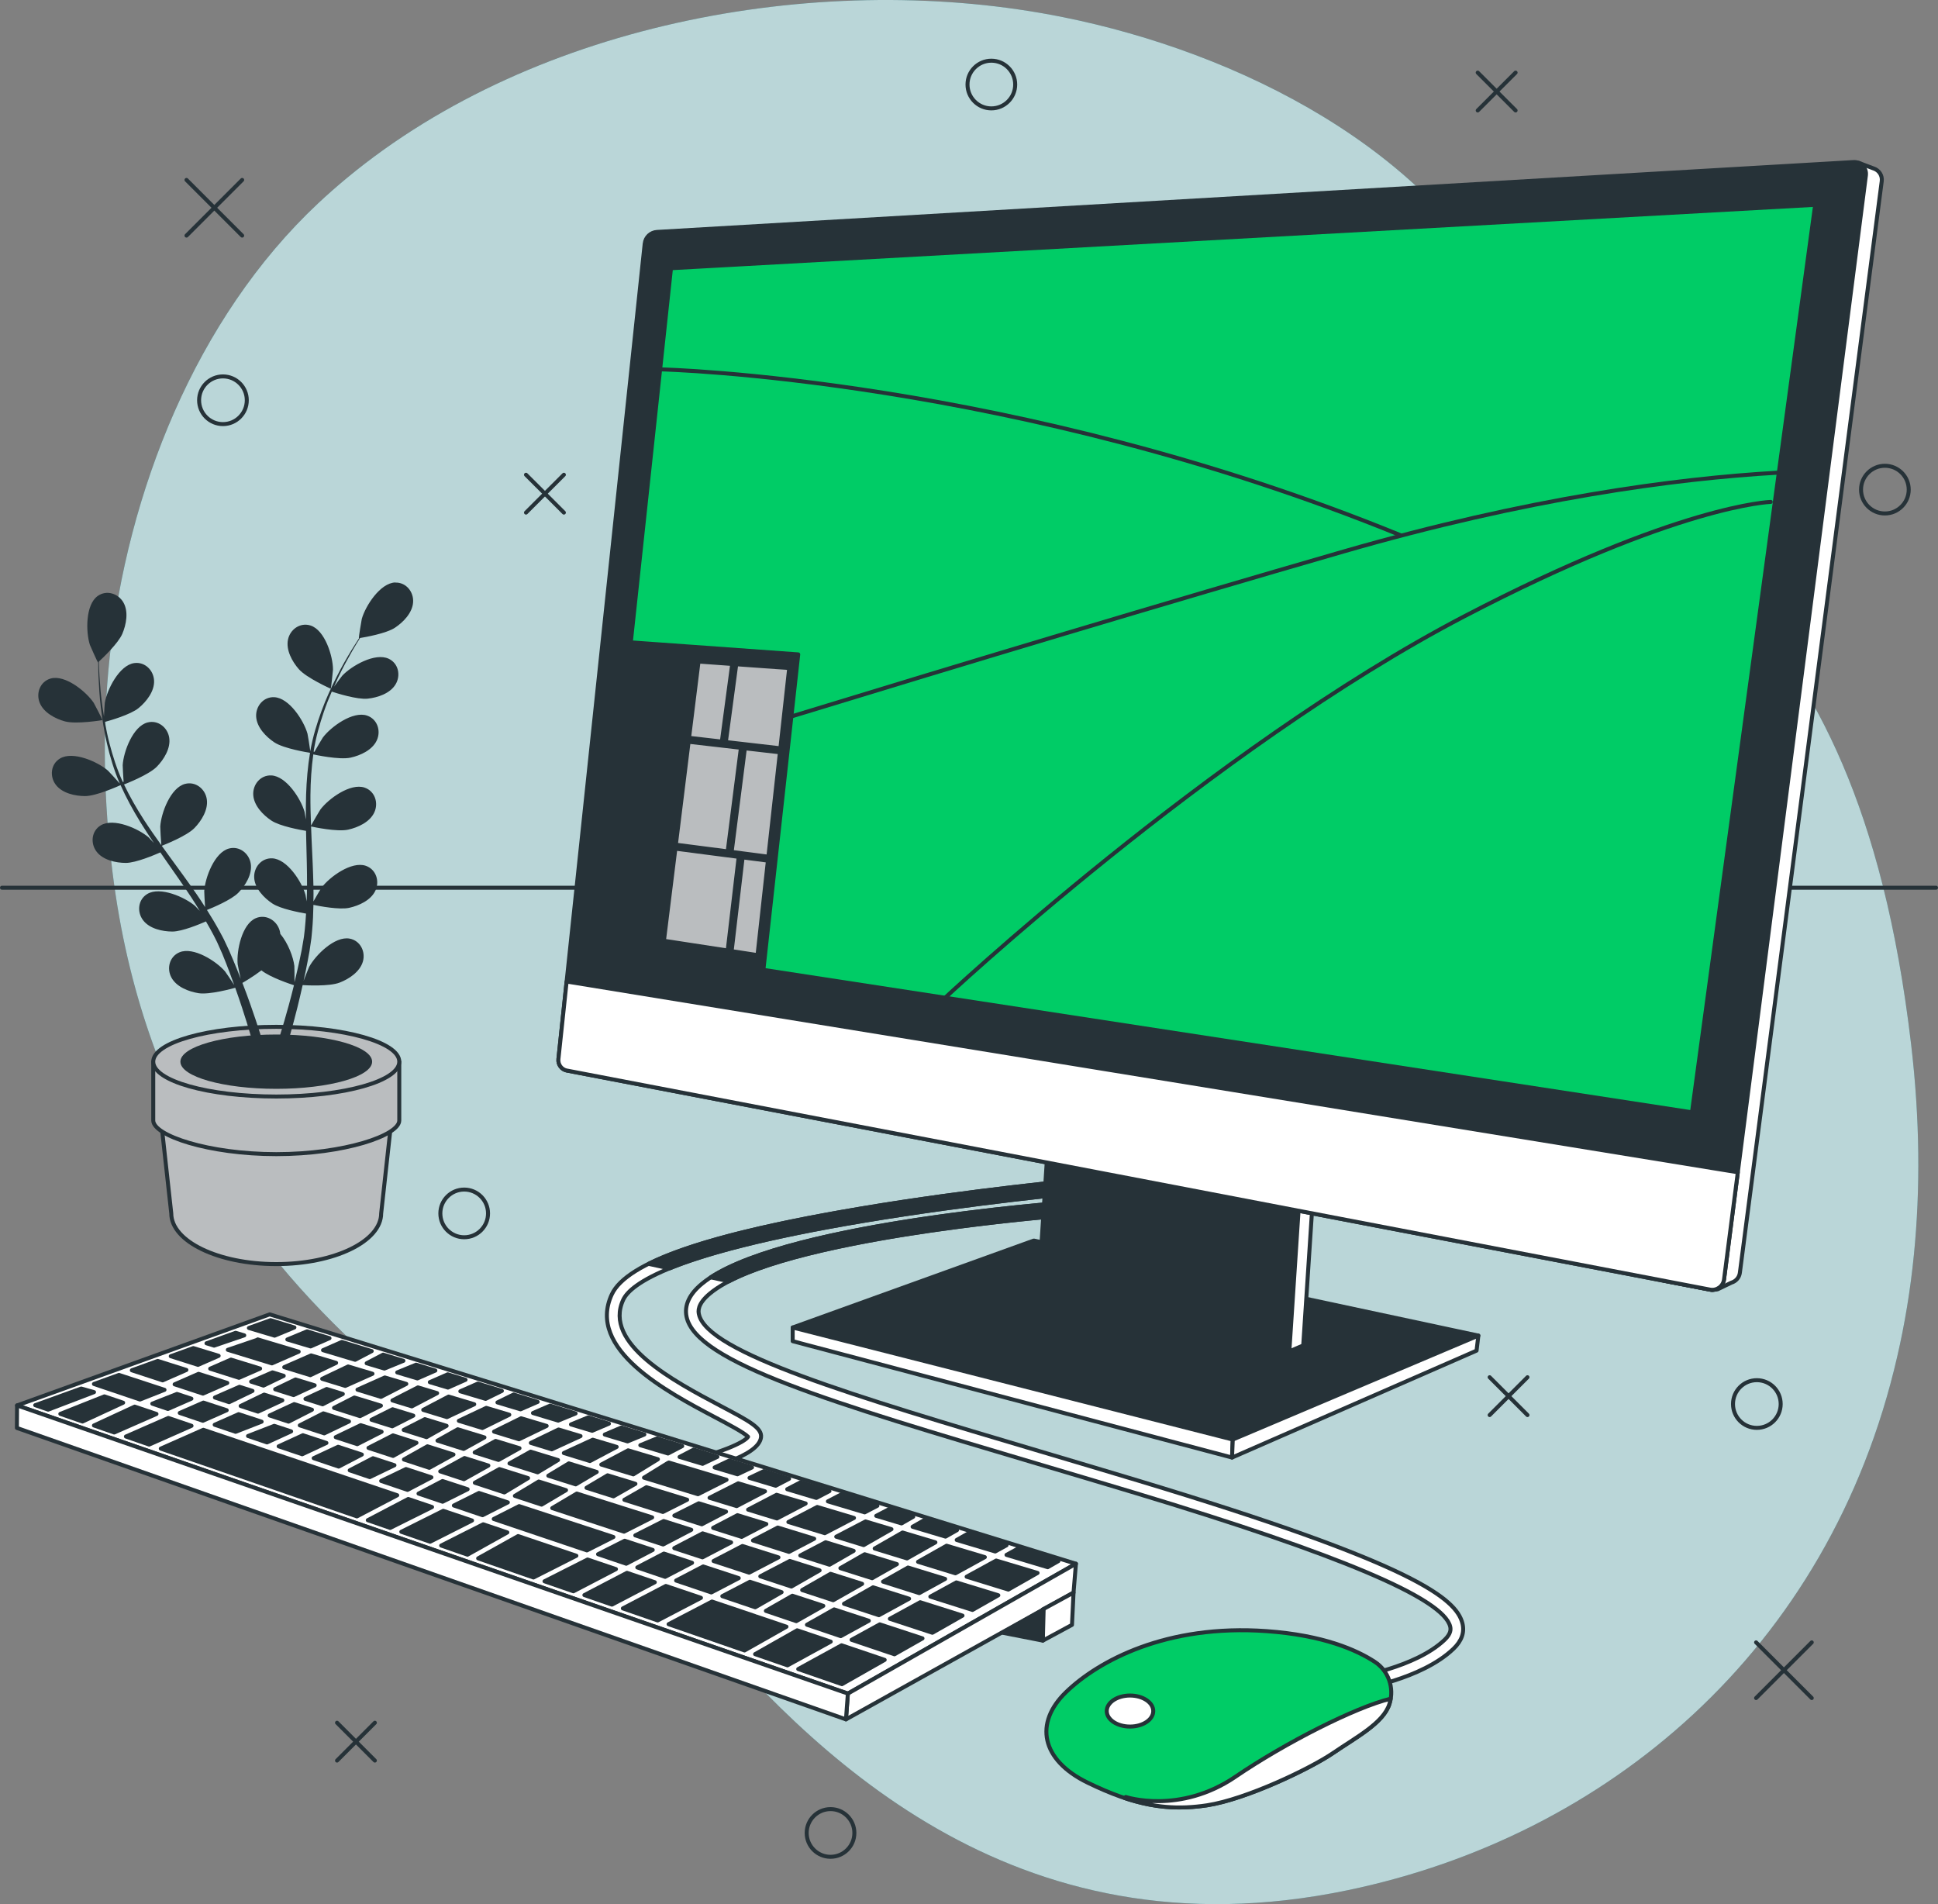 <svg xmlns="http://www.w3.org/2000/svg" viewBox="0 0 486.01 477.5"><rect x="0" y="0" width="486.01" height="477.5" fill="#808080" stroke="none"/><defs><style>      .cls-1 {        fill: #babdbf;      }      .cls-1, .cls-2, .cls-3, .cls-4, .cls-5 {        stroke: #263238;        stroke-linecap: round;        stroke-linejoin: round;      }      .cls-6 {        fill: #18747c;      }      .cls-2 {        fill: #0c6;      }      .cls-7 {        opacity: .7;      }      .cls-7, .cls-3 {        fill: #fff;      }      .cls-4 {        fill: none;      }      .cls-5, .cls-8 {        fill: #263238;      }    </style></defs><g id="Background_Simple" data-name="Background Simple"><g><path class="cls-6" d="m266.63,4.31c43.48,8.75,92.89,32.93,113.09,74.87,30.53,63.36,85.44,62.72,99.55,182.71,2.2,18.71,2.34,36.3.7,52.75-.88,8.84-2.29,17.36-4.18,25.52-17.05,74.15-73.31,120.41-137.77,133.83-84.78,17.66-135.04-35.42-165.08-70.34-30.04-34.92-129.89-66.81-144.69-184.66-2.25-17.97-2.66-36.19-.74-54.22,4.36-41.15,21.55-85.02,52.33-113.84,2.31-2.16,4.7-4.26,7.15-6.29C134.87,5,207.35-7.62,266.63,4.31Z"></path><path class="cls-7" d="m266.63,4.31c43.48,8.75,92.89,32.93,113.09,74.87,30.53,63.36,85.44,62.72,99.55,182.71,2.2,18.71,2.34,36.3.7,52.75-.88,8.84-2.29,17.36-4.18,25.52-17.05,74.15-73.31,120.41-137.77,133.83-84.78,17.66-135.04-35.42-165.08-70.34-30.04-34.92-129.89-66.81-144.69-184.66-2.25-17.97-2.66-36.19-.74-54.22,4.36-41.15,21.55-85.02,52.33-113.84,2.31-2.16,4.7-4.26,7.15-6.29C134.87,5,207.35-7.62,266.63,4.31Z"></path></g></g><g id="Graphics"><g><line class="cls-4" x1="46.77" y1="45.12" x2="60.73" y2="59.08"></line><line class="cls-4" x1="60.73" y1="45.12" x2="46.77" y2="59.08"></line></g><g><line class="cls-4" x1="440.39" y1="411.85" x2="454.35" y2="425.81"></line><line class="cls-4" x1="454.35" y1="411.85" x2="440.39" y2="425.81"></line></g><g><line class="cls-4" x1="131.91" y1="119.05" x2="141.41" y2="128.54"></line><line class="cls-4" x1="141.41" y1="119.05" x2="131.91" y2="128.54"></line></g><g><line class="cls-4" x1="373.57" y1="345.36" x2="383.06" y2="354.85"></line><line class="cls-4" x1="383.06" y1="345.36" x2="373.57" y2="354.85"></line></g><g><line class="cls-4" x1="84.52" y1="432" x2="94.01" y2="441.49"></line><line class="cls-4" x1="94.01" y1="432" x2="84.52" y2="441.49"></line></g><g><line class="cls-4" x1="370.58" y1="18.21" x2="380.08" y2="27.7"></line><line class="cls-4" x1="380.08" y1="18.21" x2="370.58" y2="27.7"></line></g><path class="cls-4" d="m61.89,100.37c0-3.3-2.68-5.98-5.98-5.98s-5.98,2.68-5.98,5.98,2.68,5.98,5.98,5.98,5.98-2.68,5.98-5.98Z"></path><path class="cls-4" d="m254.59,21.2c0-3.3-2.68-5.98-5.98-5.98s-5.98,2.68-5.98,5.98,2.68,5.98,5.98,5.98,5.98-2.68,5.98-5.98Z"></path><circle class="cls-4" cx="440.58" cy="352.08" r="5.98"></circle><path class="cls-4" d="m214.26,459.64c0-3.3-2.68-5.98-5.98-5.98s-5.98,2.68-5.98,5.98,2.68,5.98,5.98,5.98,5.98-2.68,5.98-5.98Z"></path><path class="cls-4" d="m122.39,304.28c0-3.3-2.68-5.98-5.98-5.98s-5.98,2.68-5.98,5.98,2.68,5.98,5.98,5.98,5.98-2.68,5.98-5.98Z"></path><path class="cls-4" d="m478.67,122.78c0-3.3-2.68-5.98-5.98-5.98s-5.98,2.68-5.98,5.98,2.68,5.98,5.98,5.98,5.98-2.68,5.98-5.98Z"></path></g><g id="Table"><line class="cls-4" x1="485.51" y1="222.61" x2=".5" y2="222.61"></line></g><g id="Plant"><g><path class="cls-1" d="m40.32,280.36l2.63,23.91c0,7.02,11.79,12.72,26.32,12.72s26.32-5.69,26.32-12.72l2.63-23.91h-57.91Z"></path><path class="cls-1" d="m38.43,266.23v14.74c0,3.77,13.81,8.45,30.85,8.45s30.85-4.69,30.85-8.45v-14.74h-61.69Z"></path><ellipse class="cls-1" cx="69.28" cy="266.23" rx="30.85" ry="8.74"></ellipse><ellipse class="cls-8" cx="69.28" cy="266.23" rx="24.04" ry="6.81"></ellipse><g><path class="cls-8" d="m16.29,180.9c2.86.78,9.4-.32,9.41-.32.07-.01-2.04-4.1-2.2-4.34-1.88-2.81-7.16-7.12-10.8-6.09-2.62.75-3.72,3.64-2.75,6.07.99,2.48,3.9,4.01,6.33,4.68Z"></path><path class="cls-8" d="m82.95,172.71c.06.03.56-4.54.56-4.83-.02-3.38-2.04-9.89-5.65-11.03-2.6-.82-5.11.98-5.64,3.54-.54,2.61,1.04,5.49,2.7,7.39,1.95,2.23,8.02,4.92,8.02,4.93Z"></path><path class="cls-8" d="m99.11,146.06c-3.78.14-7.46,5.88-8.38,9.13-.08.28-.81,4.82-.74,4.81,0,0,.06,0,.08-.01-.59.9-1.21,1.88-1.87,2.95-1.2,2-2.53,4.27-3.81,6.84-1.29,2.56-2.62,5.39-3.75,8.48-1.14,3.1-2.18,6.43-2.81,9.99,0,.04,0,.08-.02.12-.14-1.1-.63-4.16-.7-4.39-.91-3.25-4.58-9-8.36-9.15-2.72-.11-4.67,2.3-4.51,4.91.17,2.66,2.46,5.02,4.56,6.42,2.37,1.57,8.46,2.54,8.95,2.62-.57,3.4-.87,6.93-.99,10.53-.07,2.05-.07,4.13-.05,6.2-.15-.95-.29-1.79-.33-1.91-.91-3.25-4.58-9-8.36-9.15-2.72-.11-4.67,2.3-4.51,4.91.17,2.67,2.46,5.02,4.56,6.42,2.13,1.41,7.31,2.35,8.68,2.57.02.8.03,1.59.05,2.39.1,3.82.21,7.64.2,11.38,0,1.32-.05,2.62-.1,3.92-.14-.84-.26-1.55-.29-1.65-.91-3.25-4.58-9-8.36-9.15-2.72-.11-4.67,2.3-4.5,4.91.17,2.66,2.46,5.02,4.56,6.42,2.04,1.35,6.81,2.25,8.44,2.53-.09,1.33-.17,2.66-.31,3.95-.12.88-.17,1.73-.34,2.6-.15.87-.29,1.73-.44,2.58-.34,1.63-.68,3.31-1.05,4.89-.25,1.1-.51,2.14-.76,3.2.02-1.31,0-3.88-.03-4.1-.27-2.23-1.58-5.72-3.52-8.03-.04-.33-.1-.65-.2-.97-.78-2.49-3.46-4.04-5.96-2.97-3.48,1.49-4.85,8.17-4.54,11.53.02.2.46,2.33.76,3.67-.3-.76-.57-1.5-.89-2.28-.61-1.54-1.27-3.07-1.97-4.71-.37-.78-.73-1.57-1.11-2.37-.35-.8-.83-1.6-1.24-2.4-1-1.85-2.1-3.68-3.25-5.5,1.35-.54,6.12-2.52,7.89-4.34,1.76-1.81,3.5-4.6,3.1-7.24-.39-2.58-2.8-4.52-5.44-3.84-3.66.94-6.03,7.34-6.23,10.71-.01.21.12,2.65.21,3.98-.7-1.09-1.39-2.18-2.14-3.25-2.15-3.11-4.42-6.19-6.67-9.27-.69-.94-1.37-1.89-2.05-2.84.48-.19,6.21-2.42,8.19-4.45,1.76-1.81,3.5-4.6,3.1-7.24-.39-2.58-2.8-4.52-5.44-3.84-3.66.94-6.03,7.34-6.23,10.71-.01.25.17,3.76.27,4.65-1.5-2.09-2.97-4.18-4.34-6.3-1.89-2.93-3.59-5.9-5.02-8.91.22-.09,6.21-2.39,8.24-4.47,1.76-1.81,3.5-4.6,3.1-7.24-.39-2.58-2.8-4.52-5.44-3.84-3.66.94-6.03,7.34-6.23,10.71-.01.22.13,2.89.23,4.16-.11.03-.09.02-.21.05-1.49-3.24-2.53-6.56-3.35-9.72-.48-1.83-.83-3.6-1.14-5.34,1.16-.31,6.44-1.81,8.47-3.48,1.95-1.6,3.98-4.19,3.87-6.85-.11-2.61-2.29-4.8-4.99-4.42-3.74.54-6.8,6.63-7.37,9.96-.03.18-.14,2.06-.2,3.42-.13-.78-.27-1.59-.38-2.35-.41-2.83-.6-5.45-.76-7.77-.08-1.32-.12-2.51-.15-3.63.98-.9,4.86-4.59,5.88-6.96.99-2.32,1.61-5.55.28-7.87-1.3-2.27-4.24-3.21-6.46-1.62-3.08,2.2-2.98,9.02-1.95,12.24.09.28,1.98,4.47,2.03,4.42,0,0,.05-.04.06-.05,0,1.08.03,2.23.07,3.49.11,2.33.24,4.96.59,7.81.34,2.85.79,5.94,1.55,9.15.76,3.22,1.73,6.56,3.17,9.88.02.04.04.07.05.11-.72-.84-2.82-3.12-3-3.28-2.55-2.21-8.79-4.98-12.02-3.02-2.33,1.41-2.63,4.49-1.05,6.58,1.61,2.13,4.82,2.83,7.34,2.84,2.85,0,8.46-2.55,8.91-2.75,1.4,3.15,3.1,6.26,4.98,9.32,1.08,1.75,2.22,3.48,3.38,5.2-.65-.71-1.23-1.33-1.32-1.41-2.55-2.21-8.79-4.98-12.02-3.02-2.33,1.41-2.63,4.49-1.05,6.58,1.61,2.13,4.82,2.83,7.34,2.84,2.56,0,7.39-2.08,8.66-2.64.45.65.9,1.31,1.36,1.97,2.19,3.13,4.39,6.25,6.45,9.38.73,1.1,1.4,2.21,2.08,3.32-.58-.63-1.07-1.15-1.15-1.22-2.55-2.21-8.79-4.98-12.02-3.02-2.33,1.41-2.63,4.49-1.05,6.58,1.61,2.13,4.82,2.83,7.34,2.84,2.44,0,6.92-1.88,8.43-2.54.66,1.16,1.33,2.31,1.92,3.46.38.79.81,1.53,1.15,2.35.36.8.71,1.6,1.06,2.39.62,1.54,1.26,3.13,1.82,4.65.4,1.05.76,2.07,1.13,3.09-.71-1.1-2.15-3.24-2.29-3.4-2.19-2.57-7.93-6.25-11.42-4.8-2.52,1.05-3.28,4.04-2.03,6.34,1.27,2.35,4.34,3.53,6.83,3.92,2.74.42,8.46-1.16,9.17-1.36.6,1.69,1.17,3.34,1.68,4.9,1.77,5.36,3.04,9.9,3.89,13.11l2.54-.37c-.02-.07-.04-.14-.06-.21-.93-3.23-2.33-7.83-4.25-13.25-.6-1.72-1.28-3.54-2-5.4.41-.24,2.75-1.6,4.77-3.15,2.22,1.8,7.48,3.51,8.16,3.73-.43,1.74-.87,3.43-1.3,5.01-1.48,5.45-2.93,9.94-3.99,13.08l2.78-.4c.95-3.1,2.15-7.23,3.37-12.11.44-1.77.88-3.66,1.32-5.61.73.05,6.66.38,9.25-.62,2.36-.9,5.1-2.71,5.85-5.27.73-2.51-.65-5.28-3.33-5.77-3.72-.68-8.55,4.14-10.15,7.11-.09.18-.9,2.19-1.39,3.48.17-.8.35-1.57.52-2.39.34-1.63.64-3.26.96-5.01.13-.85.25-1.71.38-2.58.15-.86.19-1.79.29-2.69.19-2.1.28-4.23.32-6.38,1.42.3,6.5,1.28,8.97.74,2.46-.54,5.46-1.9,6.58-4.33,1.1-2.37.16-5.32-2.42-6.21-3.58-1.23-9.08,2.79-11.11,5.5-.13.17-1.36,2.27-2.02,3.44.02-1.29.04-2.58,0-3.89-.08-3.78-.27-7.6-.45-11.41-.06-1.17-.1-2.33-.14-3.5.51.11,6.51,1.41,9.28.8,2.47-.54,5.46-1.9,6.58-4.33,1.1-2.37.16-5.32-2.42-6.21-3.58-1.23-9.08,2.79-11.11,5.5-.15.2-1.93,3.23-2.34,4.02-.1-2.57-.17-5.13-.15-7.65.03-3.49.26-6.9.72-10.2.24.05,6.5,1.43,9.34.81,2.47-.54,5.46-1.9,6.58-4.33,1.1-2.37.16-5.32-2.42-6.21-3.58-1.23-9.08,2.79-11.11,5.5-.13.18-1.49,2.48-2.11,3.59-.11-.04-.09-.03-.2-.07.54-3.52,1.51-6.87,2.56-9.96.61-1.79,1.29-3.47,1.99-5.08,1.14.38,6.37,2.04,8.99,1.77,2.51-.26,5.63-1.29,7.01-3.58,1.35-2.24.74-5.27-1.72-6.43-3.42-1.62-9.33,1.78-11.64,4.24-.13.13-1.25,1.64-2.06,2.74.33-.72.65-1.48.98-2.17,1.22-2.59,2.5-4.88,3.65-6.9.66-1.14,1.29-2.16,1.88-3.11,1.31-.21,6.58-1.14,8.74-2.57,2.11-1.39,4.4-3.74,4.57-6.41.17-2.61-1.77-5.02-4.49-4.92Z"></path></g></g></g><g id="Mouse"><g><g><path class="cls-3" d="m340,423.76l-.47-3.13c.15-.02,15.46-2.41,22.78-9.45,1.57-1.51,1.53-2.6,1.37-3.29-1.69-7.03-27.57-18-79.11-33.55-8.49-2.56-16.71-5-24.59-7.34-51.46-15.28-85.46-25.37-87.81-36.82-.59-2.86.7-5.64,3.84-8.24,17.84-14.81,88.84-20.18,91.85-20.41l.23,3.15c-.73.05-73,5.51-90.06,19.69-3.27,2.71-2.89,4.56-2.76,5.17,1.97,9.6,38.88,20.55,85.61,34.42,7.88,2.34,16.11,4.78,24.6,7.34,68.84,20.77,79.75,29.5,81.28,35.84.54,2.24-.22,4.36-2.25,6.31-8.05,7.74-23.83,10.2-24.5,10.3Z"></path><path class="cls-5" d="m178.24,320.31l4.56.99c22.84-11.89,84.6-16.56,85.27-16.61l-.23-3.15c-2.9.21-68.75,5.2-89.6,18.77Z"></path></g><g><path class="cls-2" d="m348.49,427.14c1.2-3.89-.29-8.15-3.69-10.39-4.6-3.02-12.97-6.7-27.17-7.72-25.13-1.8-42.19,7.48-50.26,15.26-8.08,7.78-6.28,17.05,5.39,22.74,11.67,5.68,20.05,7.18,29.92,5.68,9.87-1.5,26.03-9.27,31.71-13.16,5.68-3.89,12.57-7.48,14.06-12.27.01-.05.03-.1.04-.14Z"></path><path class="cls-3" d="m309.85,445.53c-14.06,9.57-27.53,5.09-27.53,5.09l-.31.26c7.29,2.43,13.59,2.9,20.66,1.83,9.87-1.5,26.03-9.27,31.71-13.16,5.68-3.89,12.57-7.48,14.06-12.27.01-.05.03-.1.04-.14.12-.39.21-.78.27-1.17-8.86,2.15-26.46,11.09-38.91,19.56Z"></path></g><path class="cls-3" d="m289.21,429.07c0,2.15-2.61,3.89-5.83,3.89s-5.83-1.74-5.83-3.89,2.61-3.89,5.83-3.89,5.83,1.74,5.83,3.89Z"></path></g></g><g id="Keyboard"><g><g><path class="cls-3" d="m171.64,369.59l-.64-3.1c9.46-1.96,15.72-4.79,16.6-6.2-.97-1.03-5.02-3.17-8.33-4.92-12.07-6.37-32.26-17.04-25.84-30.79,3.76-8.06,24.2-15.1,62.51-21.53,27.79-4.67,54.9-7.17,55.17-7.2l.29,3.15c-.27.02-27.28,2.52-54.95,7.17-48.08,8.08-58.32,15.84-60.15,19.75-5.15,11.03,12.67,20.43,24.46,26.66,7.16,3.78,10.43,5.51,10.08,7.9-.68,4.77-13.65,7.96-19.2,9.1Z"></path><path class="cls-5" d="m271.11,295.85c-.27.02-27.38,2.53-55.17,7.2-25.67,4.31-43.3,8.9-53.28,13.88l5.24,1.14c8.66-3.54,23.44-7.67,48.55-11.89,27.67-4.65,54.68-7.14,54.95-7.17l-.29-3.15Z"></path></g><g><polygon class="cls-3" points="269.82 392.13 212.63 424.69 4.28 352.43 67.63 329.6 269.82 392.13"></polygon><g><polygon class="cls-5" points="177.94 375.6 184.74 377.68 191.85 373.97 185.13 371.96 177.94 375.6"></polygon><polygon class="cls-5" points="167.39 366.92 161.5 370.55 175.04 374.7 182.2 371.08 167.73 366.75 167.39 366.92"></polygon><polygon class="cls-5" points="187.61 378.56 194.84 380.78 202.04 377.02 194.74 374.84 187.61 378.56"></polygon><polygon class="cls-5" points="141.4 364.37 147.94 366.38 154.65 362.83 148.65 361.03 141.4 364.37"></polygon><polygon class="cls-5" points="150.79 367.26 158.82 369.72 164.99 365.93 157.52 363.69 150.79 367.26"></polygon><polygon class="cls-5" points="183.35 386.78 176.2 384.51 169.1 388.22 176.16 390.53 183.35 386.78"></polygon><polygon class="cls-5" points="197.71 381.67 206.84 384.47 214.16 380.65 204.94 377.89 197.71 381.67"></polygon><polygon class="cls-5" points="123.9 359 130.15 360.92 137.09 357.57 130.68 355.65 123.9 359"></polygon><polygon class="cls-5" points="205.54 393.8 198.06 391.43 190.67 395.29 198.47 397.85 205.54 393.8"></polygon><polygon class="cls-5" points="214.08 388.9 207.05 386.74 200.7 390.06 208.02 392.38 214.08 388.9"></polygon><polygon class="cls-5" points="209.71 385.35 216.59 387.46 223.56 383.47 217.06 381.52 209.71 385.35"></polygon><polygon class="cls-5" points="195.22 390.54 186.19 387.68 178.95 391.45 187.87 394.37 195.22 390.54"></polygon><polygon class="cls-5" points="234.58 386.77 226.34 384.3 219.35 388.31 227.46 390.8 234.58 386.77"></polygon><polygon class="cls-5" points="224.93 392.23 216.84 389.75 210.75 393.24 218.71 395.76 224.93 392.23"></polygon><polygon class="cls-5" points="139.98 358.51 133.12 361.83 138.37 363.44 145.59 360.12 140.09 358.47 139.98 358.51"></polygon><polygon class="cls-5" points="42.11 353.32 48 350.74 44.38 349.55 38.19 351.99 42.11 353.32"></polygon><polygon class="cls-5" points="43.79 347.14 50.9 349.47 57 346.79 49.79 344.51 43.79 347.14"></polygon><polygon class="cls-5" points="52.71 343.22 59.93 345.51 65.23 343.19 57.92 340.94 52.71 343.22"></polygon><polygon class="cls-5" points="73.01 358.94 68.77 357.55 62.2 360.1 66.96 361.71 73.01 358.94"></polygon><polygon class="cls-5" points="56.85 353.64 51.01 351.72 45.08 354.32 50.88 356.28 56.85 353.64"></polygon><polygon class="cls-5" points="62.98 346.47 66.08 347.46 71.15 345.01 68.32 344.14 62.98 346.47"></polygon><polygon class="cls-5" points="65.61 356.51 59.84 354.62 53.84 357.28 59.08 359.05 65.61 356.51"></polygon><polygon class="cls-5" points="115.07 356.29 120.97 358.1 127.72 354.77 121.95 353.04 115.07 356.29"></polygon><polygon class="cls-5" points="98.42 351.18 103.28 352.67 109.62 349.35 104.81 347.91 98.42 351.18"></polygon><polygon class="cls-5" points="73.63 349.84 78.91 347.39 74.11 345.92 69.01 348.38 73.63 349.84"></polygon><polygon class="cls-5" points="106.14 353.55 112.08 355.37 118.93 352.14 112.5 350.21 106.14 353.55"></polygon><polygon class="cls-5" points="96.42 345.46 89.65 348.48 95.53 350.29 101.89 347.03 96.51 345.42 96.42 345.46"></polygon><polygon class="cls-5" points="80.8 345.76 86.59 347.54 93.41 344.49 87.3 342.66 80.8 345.76"></polygon><polygon class="cls-5" points="71.28 342.84 77.82 344.85 84.29 341.76 78.02 339.89 71.28 342.84"></polygon><polygon class="cls-5" points="156.58 376.1 166.24 379.15 172.32 376.08 162.11 372.94 156.58 376.1"></polygon><polygon class="cls-5" points="169.11 380.06 176 382.24 182.08 379.07 175.23 376.97 169.11 380.06"></polygon><polygon class="cls-5" points="204.18 385.86 195.05 383.05 188.83 386.3 197.86 389.16 204.18 385.86"></polygon><polygon class="cls-5" points="178.84 383.14 185.99 385.4 192.18 382.17 184.94 379.95 178.84 383.14"></polygon><polygon class="cls-5" points="81.86 361.84 75.96 359.9 69.88 362.69 75.78 364.68 81.86 361.84"></polygon><polygon class="cls-5" points="127.77 366.98 134.83 369.21 139.94 366.13 133.07 364.02 127.77 366.98"></polygon><polygon class="cls-5" points="137.51 370.06 144.38 372.23 149.65 369.11 142.65 366.96 137.51 370.06"></polygon><polygon class="cls-5" points="147.08 373.09 153.85 375.23 159.35 372.09 152.37 369.95 147.08 373.09"></polygon><polygon class="cls-5" points="78.23 353.51 73.77 352.1 67.63 354.95 72.36 356.5 78.23 353.51"></polygon><polygon class="cls-5" points="68.19 341.89 74.9 338.95 64.63 335.87 64.65 335.93 57.13 338.49 68.19 341.89"></polygon><polygon class="cls-5" points="53.69 337.44 61.25 334.86 59.09 334.22 51.78 336.85 53.69 337.44"></polygon><polygon class="cls-5" points="252.41 389.91 262.74 393 265.42 391.47 255.24 388.36 252.41 389.91"></polygon><polygon class="cls-5" points="70.8 351.16 66.24 349.72 60.35 352.57 64.7 353.99 70.8 351.16"></polygon><polygon class="cls-5" points="119.04 364.22 125.01 366.1 130.28 363.16 124.29 361.33 119.04 364.22"></polygon><polygon class="cls-5" points="53.9 350.45 57.46 351.62 63.32 348.79 60.05 347.76 53.9 350.45"></polygon><polygon class="cls-5" points="109.71 361.26 116.27 363.34 121.49 360.46 114.79 358.41 109.71 361.26"></polygon><polygon class="cls-5" points="104.44 361.81 98.56 359.94 92.41 363.08 98.58 365.1 104.44 361.81"></polygon><polygon class="cls-5" points="113.72 364.74 107.19 362.68 101.3 365.99 107.66 368.08 113.72 364.74"></polygon><polygon class="cls-5" points="132.43 370.66 125.24 368.39 119.08 371.82 126.48 374.25 132.43 370.66"></polygon><polygon class="cls-5" points="173.36 383.62 166.43 381.42 159.32 385.02 166.3 387.3 173.36 383.62"></polygon><polygon class="cls-5" points="141.95 373.68 135.1 371.51 129.12 375.11 135.82 377.31 141.95 373.68"></polygon><polygon class="cls-5" points="163.55 380.51 144.65 374.53 138.49 378.18 156.49 384.09 163.55 380.51"></polygon><polygon class="cls-5" points="122.47 367.51 116.49 365.62 110.4 368.97 116.35 370.93 122.47 367.51"></polygon><polygon class="cls-5" points="93.17 356.03 98.37 357.67 103.65 354.99 98.45 353.39 93.17 356.03"></polygon><polygon class="cls-5" points="83.77 353.05 90.29 355.12 95.53 352.49 88.87 350.45 83.77 353.05"></polygon><polygon class="cls-5" points="95.7 359.04 90.45 357.38 84.2 360.39 89.59 362.15 95.7 359.04"></polygon><polygon class="cls-5" points="101.24 358.58 106.96 360.39 112 357.55 106.54 355.87 101.24 358.58"></polygon><polygon class="cls-5" points="76.6 350.79 80.9 352.15 85.97 349.56 81.92 348.31 76.6 350.79"></polygon><polygon class="cls-5" points="87.52 356.45 81.09 354.42 75.18 357.43 81.31 359.44 87.52 356.45"></polygon><polygon class="cls-5" points="40.79 346.15 46.74 343.54 39.56 341.27 33.06 343.62 40.79 346.15"></polygon><polygon class="cls-5" points="99.62 374.96 67.08 363.97 67.05 363.98 67.04 363.96 50.99 358.54 40.32 363.26 89.5 380.26 99.62 374.96"></polygon><polygon class="cls-5" points="20.69 356.47 30.88 351.75 26.18 350.16 15.13 354.55 20.69 356.47"></polygon><polygon class="cls-5" points="39.24 354.57 33.78 352.73 23.56 357.46 28.64 359.22 39.24 354.57"></polygon><polygon class="cls-5" points="48.03 357.54 42.21 355.57 31.58 360.23 37.4 362.25 48.03 357.54"></polygon><polygon class="cls-5" points="127.23 384.28 121.18 382.24 110.64 387.57 117.24 389.86 127.23 384.28"></polygon><polygon class="cls-5" points="108.35 377.91 102.38 375.89 92.23 381.21 97.85 383.15 108.35 377.91"></polygon><polygon class="cls-5" points="118.38 381.29 111.16 378.86 100.64 384.12 107.86 386.61 118.38 381.29"></polygon><polygon class="cls-5" points="89.06 340.99 93.22 338.81 85.72 336.51 81.01 338.58 89.06 340.99"></polygon><polygon class="cls-5" points="91.95 341.86 96.4 343.19 101.17 341.24 96.09 339.69 91.95 341.86"></polygon><polygon class="cls-5" points="144.54 390.13 129.93 385.19 119.91 390.78 133.78 395.58 144.54 390.13"></polygon><polygon class="cls-5" points="99.62 344.15 104.67 345.66 109.18 343.69 104.35 342.21 99.62 344.15"></polygon><polygon class="cls-5" points="26.12 347.92 26.17 347.89 26.19 347.94 35.1 350.95 41.25 348.52 29.84 344.78 23.56 347.05 26.12 347.92"></polygon><polygon class="cls-5" points="72.06 335.9 77.89 337.64 82.63 335.57 77 333.85 72.06 335.9"></polygon><polygon class="cls-5" points="54.83 339.99 48.48 338.05 42.82 340.09 49.66 342.26 54.83 339.99"></polygon><polygon class="cls-5" points="217.88 406.43 209.18 403.58 202.37 407.43 210.84 410.29 217.88 406.43"></polygon><polygon class="cls-5" points="249.82 391.33 242.41 395.39 252.87 398.61 260.2 394.44 249.82 391.33"></polygon><polygon class="cls-5" points="68.86 334.94 73.83 332.88 67.85 331.05 62.42 333.01 68.86 334.94"></polygon><polygon class="cls-5" points="239.83 396.81 233.31 400.38 243.88 403.72 250.36 400.04 239.83 396.81"></polygon><polygon class="cls-5" points="211.05 412.58 200.18 418.54 211.14 422.33 221.86 416.24 211.05 412.58"></polygon><polygon class="cls-5" points="230.76 401.78 223.16 405.94 233.82 409.44 241.38 405.14 230.76 401.78"></polygon><polygon class="cls-5" points="23.58 349.1 20.37 348.2 8.83 352.37 12.08 353.49 23.58 349.1"></polygon><polygon class="cls-5" points="208.33 411.67 199.91 408.82 189.36 414.8 197.49 417.61 208.33 411.67"></polygon><polygon class="cls-5" points="175.79 400.68 166.98 397.7 156.2 403.33 164.93 406.35 175.79 400.68"></polygon><polygon class="cls-5" points="197.23 407.92 189.63 405.35 189.43 405.46 189.31 405.24 178.55 401.61 167.67 407.29 186.71 413.88 197.23 407.92"></polygon><polygon class="cls-5" points="164.21 396.77 157.23 394.41 146.55 399.99 153.46 402.38 164.21 396.77"></polygon><polygon class="cls-5" points="231.34 410.85 220.63 407.33 213.56 411.21 224.31 414.84 231.34 410.85"></polygon><polygon class="cls-5" points="107.79 346.6 112.33 347.96 116.75 346 112.27 344.63 107.79 346.6"></polygon><polygon class="cls-5" points="154.47 393.48 147.35 391.07 136.55 396.53 143.8 399.04 154.47 393.48"></polygon><polygon class="cls-5" points="160.58 362.41 167.52 364.49 171.09 362.63 164.77 360.69 160.58 362.41"></polygon><polygon class="cls-5" points="196.01 399.26 188.06 396.65 181.14 400.26 189.4 403.05 196.01 399.26"></polygon><polygon class="cls-5" points="173.55 391.9 166.49 389.58 159.82 393.06 166.8 395.42 173.55 391.9"></polygon><polygon class="cls-5" points="246.98 390.48 237.38 387.61 230.23 391.65 239.6 394.53 246.98 390.48"></polygon><polygon class="cls-5" points="206.47 402.69 198.71 400.15 192.07 403.95 199.69 406.53 206.47 402.69"></polygon><polygon class="cls-5" points="237.02 395.94 227.71 393.08 221.45 396.62 230.53 399.5 237.02 395.94"></polygon><polygon class="cls-5" points="216.2 397.17 208.27 394.66 201.17 398.73 208.95 401.28 216.2 397.17"></polygon><polygon class="cls-5" points="227.98 400.9 218.95 398.04 211.66 402.17 220.41 405.04 227.98 400.9"></polygon><polygon class="cls-5" points="185.26 395.74 176.34 392.81 169.56 396.35 178.38 399.33 185.26 395.74"></polygon><polygon class="cls-5" points="108.19 370.47 101.81 368.38 95.59 371.37 102.2 373.61 108.19 370.47"></polygon><polygon class="cls-5" points="117.27 373.45 110.98 371.39 104.96 374.54 111 376.58 117.27 373.45"></polygon><polygon class="cls-5" points="98.92 367.43 93.54 365.67 87.7 368.71 92.73 370.41 98.92 367.43"></polygon><polygon class="cls-5" points="153.83 385.43 130.19 377.68 123.82 380.91 147.18 388.79 153.83 385.43"></polygon><polygon class="cls-5" points="163.69 388.67 156.66 386.36 149.98 389.74 157.05 392.13 163.69 388.67"></polygon><polygon class="cls-5" points="127.36 376.75 120.11 374.38 113.82 377.53 121.02 379.96 127.36 376.75"></polygon><polygon class="cls-5" points="133.66 354.34 139.98 356.24 144.35 354.44 137.94 352.48 133.66 354.34"></polygon><polygon class="cls-5" points="143.19 357.2 148.51 358.79 152.71 357 147.53 355.42 143.19 357.2"></polygon><polygon class="cls-5" points="151.67 359.74 157.38 361.45 161.59 359.72 155.84 357.96 151.67 359.74"></polygon><polygon class="cls-5" points="170.42 365.35 176.2 367.08 176.19 367.08 179.91 365.32 173.97 363.5 170.42 365.35"></polygon><polygon class="cls-5" points="90.74 364.75 84.79 362.8 78.67 365.66 84.93 367.77 90.74 364.75"></polygon><polygon class="cls-5" points="124.75 351.68 130.53 353.41 134.84 351.54 128.81 349.69 124.75 351.68"></polygon><polygon class="cls-5" points="115.44 348.89 121.78 350.79 125.86 348.79 119.83 346.95 115.44 348.89"></polygon><polygon class="cls-5" points="219.74 380.12 226.08 382.02 229.02 380.34 222.9 378.47 219.74 380.12"></polygon><polygon class="cls-5" points="207.62 376.49 216.84 379.25 220.03 377.59 210.88 374.79 207.62 376.49"></polygon><polygon class="cls-5" points="252.42 387.5 242.78 384.55 239.92 386.17 249.58 389.06 252.42 387.5"></polygon><polygon class="cls-5" points="228.86 382.86 237.12 385.33 240 383.7 231.78 381.19 228.86 382.86"></polygon><polygon class="cls-5" points="179.21 367.99 184.94 369.7 188.59 367.98 182.91 366.24 179.21 367.99"></polygon><polygon class="cls-5" points="187.96 370.61 194.53 372.57 197.89 370.82 191.59 368.89 187.96 370.61"></polygon><polygon class="cls-5" points="197.42 373.44 204.72 375.63 208.01 373.91 200.76 371.7 197.42 373.44"></polygon></g><polygon class="cls-3" points="212.63 424.69 212.15 431.16 269.22 399.37 269.82 392.13 212.63 424.69"></polygon><polygon class="cls-3" points="261.52 403.57 261.52 411.41 268.83 407.46 269.22 399.37 261.52 403.57"></polygon><polygon class="cls-5" points="261.52 411.41 251.45 409.44 261.72 403.57 261.52 411.41"></polygon><polygon class="cls-3" points="212.15 431.16 4.24 358.08 4.28 352.43 212.63 424.69 212.15 431.16"></polygon></g></g></g><g id="Device"><g><g><g><polygon class="cls-5" points="259.25 311.09 198.79 332.89 309.15 360.99 370.74 334.92 259.25 311.09"></polygon><polygon class="cls-3" points="198.79 332.89 198.79 336.32 308.97 365.5 309.15 360.99 198.79 332.89"></polygon><polygon class="cls-3" points="309.15 360.99 370.74 334.92 370.29 338.69 308.97 365.5 309.15 360.99"></polygon></g><polygon class="cls-3" points="266.37 283.9 263.88 322.46 260.4 323.95 323.34 338.88 326.82 337.38 329.56 295.59 266.37 283.9"></polygon><polygon class="cls-5" points="262.89 285.39 260.4 323.95 323.34 338.88 326.08 297.08 262.89 285.39"></polygon><g><path class="cls-3" d="m469.89,42.26l-3.77-1.43-5.26.32-.44,1.44-293.91,17.49c-1.6.09-2.91,1.33-3.07,2.93l-19.43,200.89c-.15,1.37.79,2.63,2.14,2.89l274.08,52.52-3.04,1.83,12.15,2.36,1.41-.19,3.43-1.66c1.1-.32,1.98-1.25,2.14-2.47l35.58-273.74c.19-1.46-.71-2.75-2.01-3.19Z"></path><path class="cls-5" d="m161.68,61.09l-21.64,204.48c-.15,1.37.79,2.63,2.14,2.89l286.66,54.93c1.68.32,3.29-.84,3.51-2.54l35.58-276.86c.24-1.85-1.26-3.46-3.12-3.35l-300.05,17.52c-1.6.09-2.91,1.33-3.07,2.93Z"></path><polygon class="cls-2" points="168.27 67.26 150.05 236.86 424.31 278.93 455.21 51.36 168.27 67.26"></polygon><g><path class="cls-4" d="m198.47,179.66c43.9-13.44,93.05-28.24,138.46-41.36,46.02-13.29,83.03-18.29,108.92-19.77"></path><path class="cls-4" d="m165.81,92.63s88.62,2.05,185.43,41.59"></path><path class="cls-4" d="m236.24,250.91s67.29-63.14,131.02-96.38c53.68-28,76.8-28.67,76.8-28.67"></path></g><path class="cls-3" d="m142.18,268.46l286.66,54.93c1.68.32,3.29-.84,3.51-2.54l3.46-26.89-293.71-47.83-2.06,19.45c-.15,1.37.79,2.63,2.14,2.89Z"></path></g></g><g><polygon class="cls-5" points="150.05 236.86 191.44 243.21 200.18 164.1 158.19 161.08 150.05 236.86"></polygon><g><polygon class="cls-1" points="195.59 188.65 186.8 187.64 183.48 213.63 192.69 214.83 195.59 188.65"></polygon><path class="cls-1" d="m182.05,185.89c0,.07-.03.13-.06.18l13.71,1.58,2.22-20.13-13.28-.95-2.59,19.32Z"></path><polygon class="cls-1" points="182.49 213.5 185.81 187.52 172.69 186.01 169.49 211.82 182.49 213.5"></polygon><polygon class="cls-1" points="185.25 214.87 169.37 212.81 166.5 235.91 182.49 238.36 185.25 214.87"></polygon><path class="cls-1" d="m181.07,185.97c-.02-.07-.03-.14-.02-.21l2.58-19.26-8.45-.61-2.38,19.13,8.26.95Z"></path><polygon class="cls-1" points="186.24 215 183.48 238.51 189.97 239.51 192.58 215.82 186.24 215"></polygon></g></g></g></g></svg>